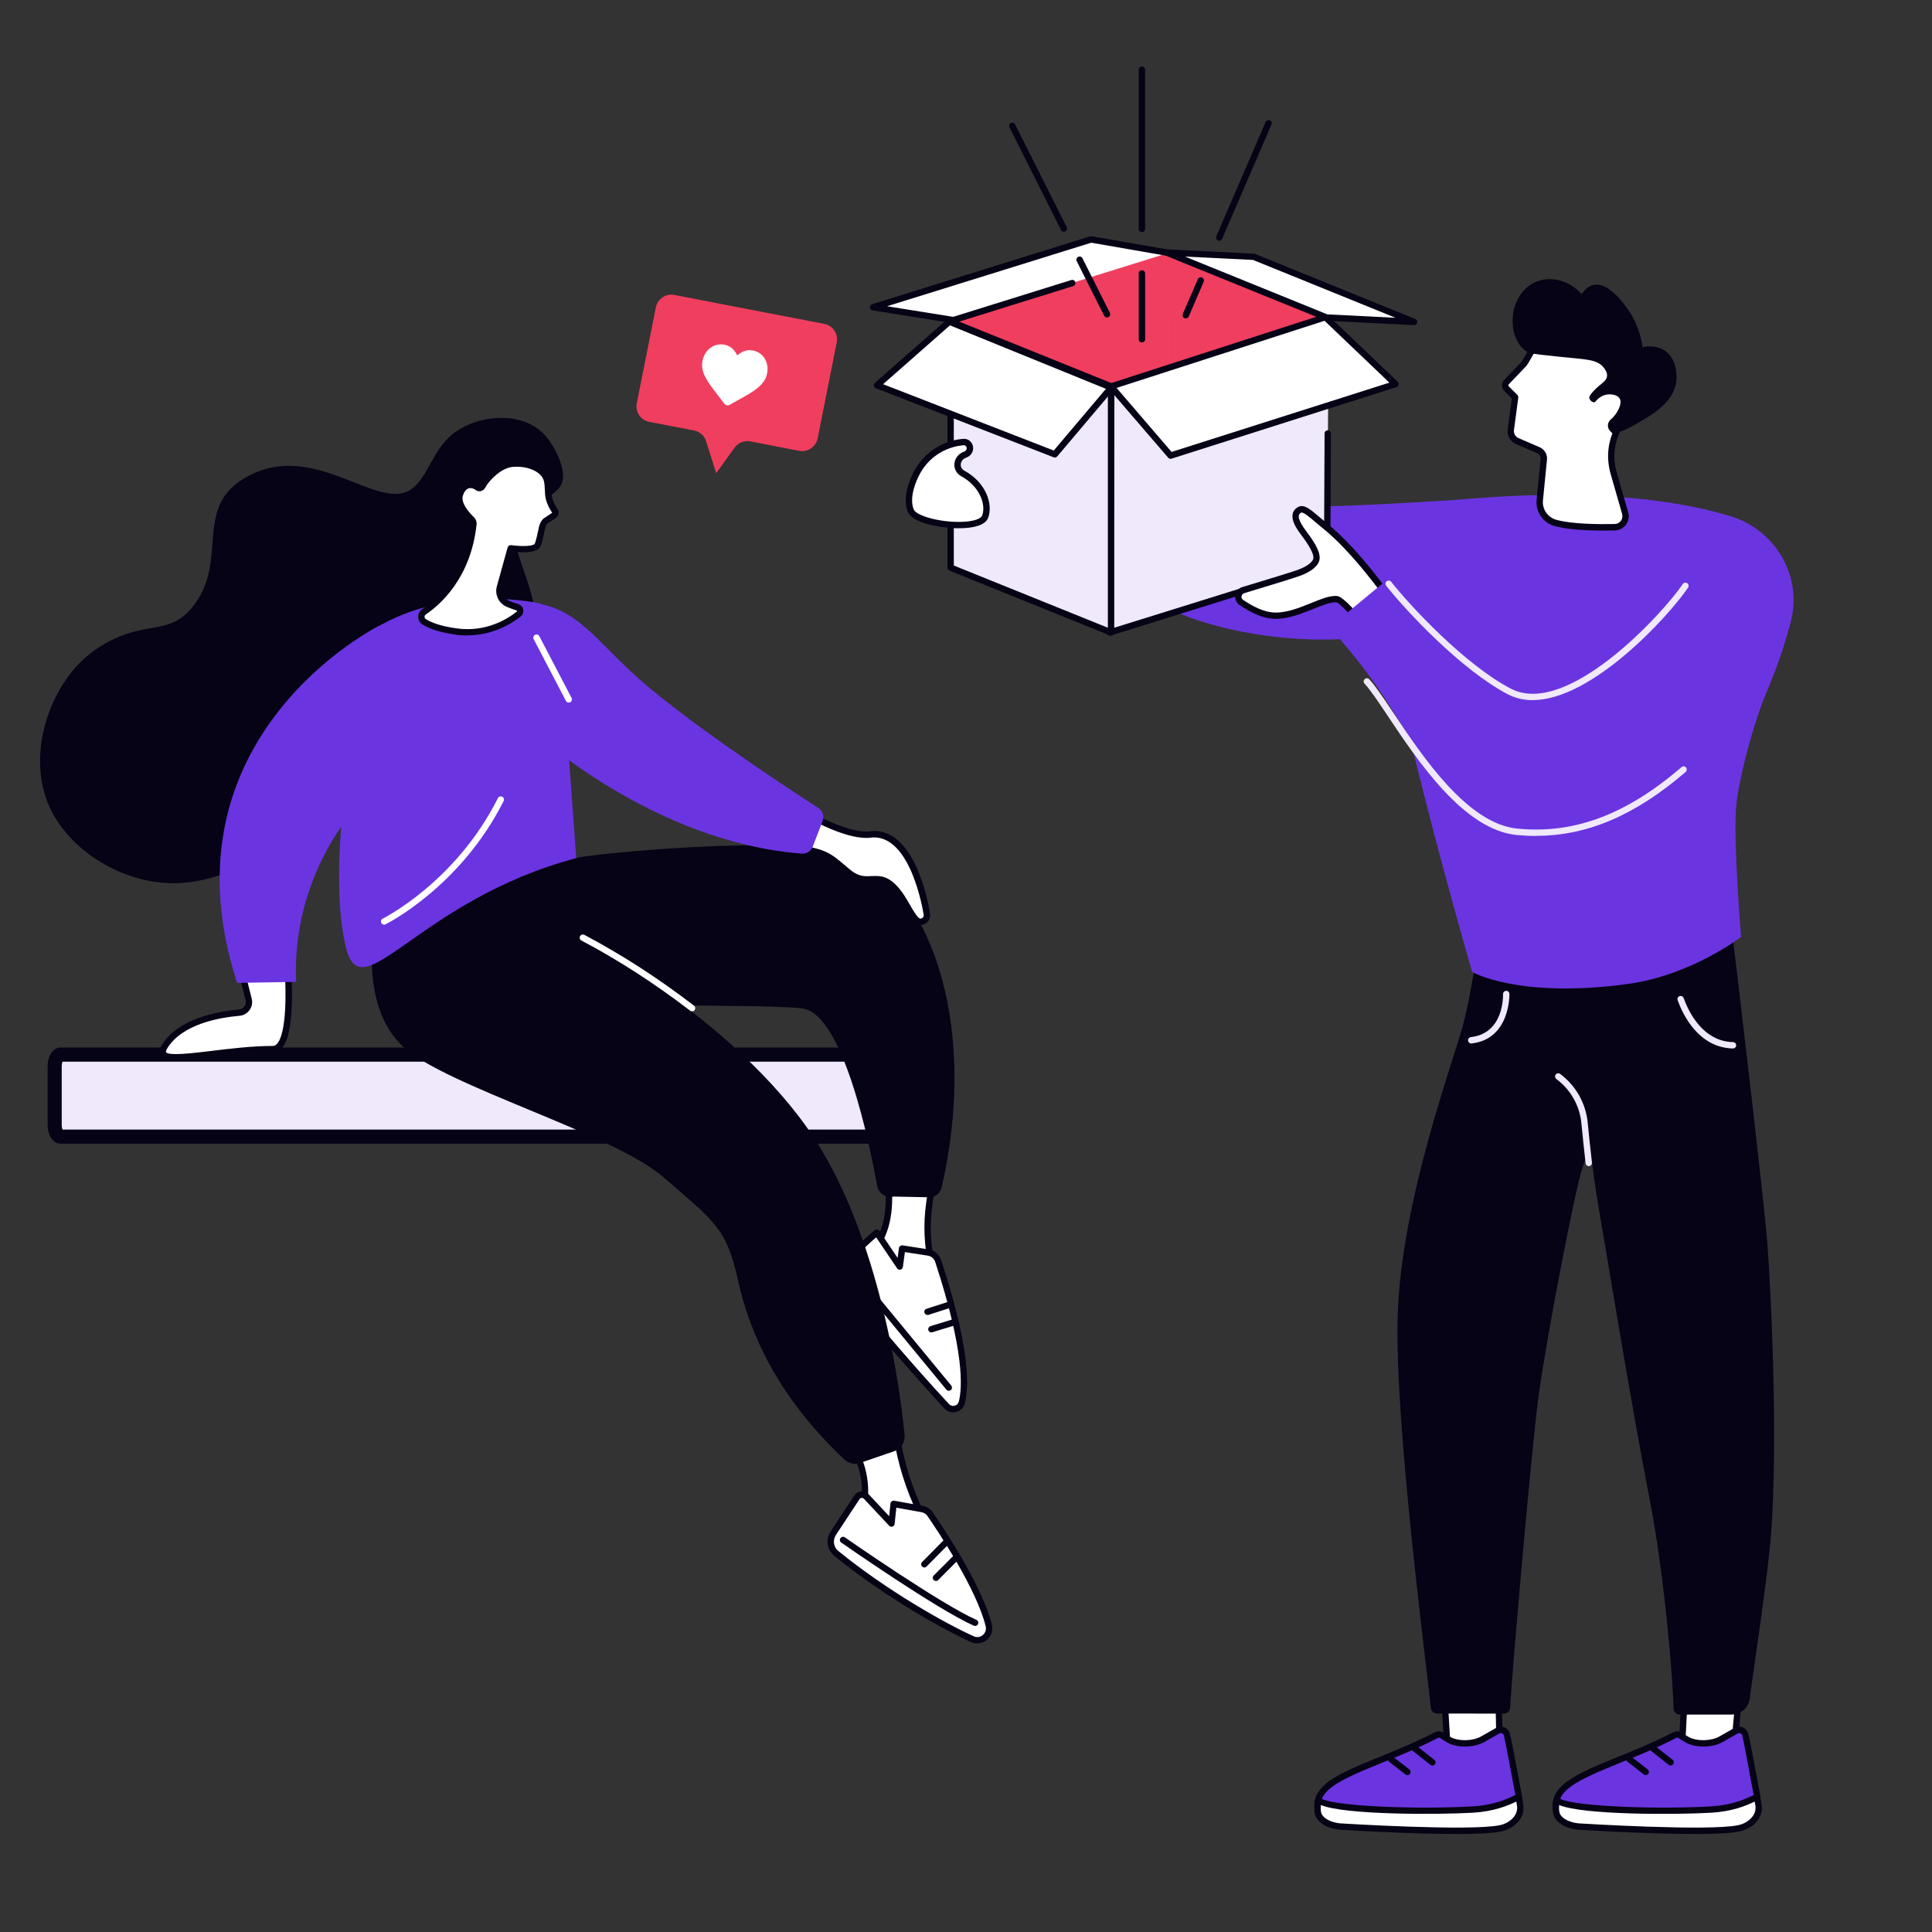 <svg xmlns="http://www.w3.org/2000/svg" id="Ebene_1" data-name="Ebene 1" viewBox="0 0 350 350"><rect x="0" y="0" width="350" height="350" fill="#333333" stroke="none"/><defs><style>      .cls-1 {        fill: #f03e5f;      }      .cls-2 {        fill: #fff;      }      .cls-3 {        fill: #efe9fb;      }      .cls-4 {        fill: #6b34e1;      }      .cls-5 {        fill: #050315;      }    </style></defs><g><path class="cls-3" d="M10.99,205.93h146.33c.59,0,1.07-.99,1.07-2.2v-10.5c0-1.21-.48-2.2-1.07-2.2H10.99c-.62,0-1.1.99-1.1,2.2v10.5c0,1.21.48,2.2,1.1,2.2"></path><path class="cls-5" d="M11.32,204.63h145.62c.08-.17.17-.48.17-.9v-10.5c0-.39-.08-.73-.17-.9H11.32c-.06.17-.14.51-.14.9v10.5c0,.42.08.73.14.9ZM157.28,207.19H10.99c-1.38,0-2.36-1.46-2.36-3.46v-10.5c0-2,.99-3.46,2.36-3.46h146.3c1.38,0,2.39,1.46,2.39,3.46v10.5c0,2-1.01,3.46-2.39,3.46"></path></g><g><path class="cls-2" d="M160.84,214.12s1.31,8.03-2.84,12.35c0,0,9.14,7.4,11.99,7.79l-1.1-4.6c-.92-3.86-1.1-7.85-.53-11.77l.81-5.58-8.34,1.81"></path><path class="cls-5" d="M158.84,226.4c2.5,1.99,7.74,5.94,10.36,7.02l-.86-3.63c-.94-3.94-1.12-7.98-.54-11.99l.69-4.75-7,1.53c.21,1.85.61,7.93-2.64,11.83ZM169.99,234.84s-.05,0-.08,0c-2.92-.41-11.31-7.15-12.26-7.92-.13-.1-.2-.25-.21-.41s.05-.32.16-.43c3.89-4.06,2.69-11.78,2.68-11.86-.05-.3.15-.59.45-.66l8.33-1.81c.18-.04.38.01.52.15.14.13.2.32.17.5l-.81,5.58c-.56,3.87-.39,7.76.52,11.56l1.1,4.6c.04.18,0,.38-.14.52-.11.12-.26.19-.43.19"></path><path class="cls-2" d="M158.83,223.31s-6.51,5.38-6.65,7.79c-.12,2.04,14.44,18.43,19.3,23.65.86.92,2.42.55,2.74-.67.8-3.02.86-9.98-4.27-25.64-.27-.82-.97-1.42-1.82-1.55l-4.72-.73-.44,3.27-4.14-6.13"></path><path class="cls-5" d="M158.72,224.16c-2.44,2.08-5.87,5.5-5.95,6.98.1,1.75,12.46,16.04,19.15,23.22.26.28.65.4,1.03.3.36-.09.64-.36.74-.72.67-2.55,1.01-9.22-4.26-25.31-.2-.62-.72-1.06-1.36-1.16l-4.14-.64-.36,2.69c-.04.24-.21.43-.44.49-.24.05-.48-.04-.61-.24l-3.79-5.61ZM172.68,255.85c-.6,0-1.19-.25-1.61-.7-.19-.21-19.62-21.31-19.46-24.08.15-2.59,6.17-7.64,6.85-8.21.13-.1.29-.15.45-.12s.31.11.4.25l3.3,4.89.24-1.77c.02-.16.1-.29.23-.39.13-.09.28-.13.43-.11l4.71.73c1.07.17,1.94.91,2.28,1.94,5.09,15.55,5.14,22.7,4.28,25.96-.21.78-.79,1.35-1.57,1.55-.17.05-.35.07-.53.07"></path><path class="cls-5" d="M168.73,241.38c-.25,0-.48-.16-.55-.41-.09-.3.08-.62.38-.72l4.37-1.34c.31-.09.63.08.72.38.09.3-.08.63-.38.72l-4.37,1.34c-.05.02-.11.03-.17.03"></path><path class="cls-5" d="M168.03,238.22c-.25,0-.47-.16-.55-.4-.1-.3.07-.63.37-.72l4.02-1.29c.3-.09.63.07.72.38.1.3-.07.62-.37.72l-4.02,1.29c-.06.01-.12.02-.17.02"></path><path class="cls-5" d="M171.88,251.95c-.17,0-.33-.07-.44-.21l-17.25-20.93c-.2-.25-.17-.61.08-.81s.6-.17.81.08l17.25,20.93c.2.25.17.61-.08.81-.1.09-.24.13-.36.13"></path><path class="cls-2" d="M162.26,259.33l.46,2.45c.92,4.91,2.59,9.64,4.96,14.04l2.5,4.66-14.95-3.28.76-2.41c1.19-3.79.87-7.89-.87-11.46l-.82-1.68,7.95-2.33"></path><path class="cls-5" d="M155.98,276.77l13.11,2.88-1.91-3.55c-2.4-4.46-4.08-9.24-5.02-14.21l-.35-1.82-6.69,1.96.52,1.07c1.81,3.71,2.14,7.94.9,11.88l-.57,1.81ZM170.19,281.06s-.08,0-.12,0l-14.95-3.28c-.16-.04-.29-.14-.37-.27-.09-.14-.1-.31-.05-.46l.75-2.41c1.15-3.66.86-7.58-.83-11.03l-.83-1.69c-.07-.15-.08-.33,0-.49.07-.15.2-.27.37-.32l7.95-2.33c.16-.05.32-.02.46.06.14.09.24.23.26.38l.46,2.45c.92,4.86,2.57,9.53,4.91,13.88l2.5,4.66c.11.19.09.44-.04.62-.11.15-.28.23-.46.23"></path><path class="cls-2" d="M150.95,277.79c.97-1.48,2.43-3.71,4.31-6.55.41-.61,1.3-.64,1.75-.06l4.51,4.82.37-3.54,5.18.93c.58.1,1.09.43,1.42.92,1.98,2.87,8.93,13.28,10.63,20.17.43,1.74-1.3,3.23-2.94,2.5-4.93-2.21-15.76-8.27-24.68-15.54-1.09-.89-1.32-2.46-.55-3.63"></path><path class="cls-5" d="M151.43,278.1c-.61.93-.43,2.17.43,2.87,8.91,7.26,19.57,13.23,24.55,15.46.56.25,1.17.17,1.63-.22.48-.4.67-1,.52-1.61-1.68-6.76-8.5-17-10.55-19.97-.25-.36-.62-.6-1.05-.68l-4.58-.82-.31,2.93c-.02.23-.17.42-.39.49-.22.07-.45.01-.6-.15l-4.51-4.82s-.02-.03-.04-.04c-.1-.13-.25-.2-.41-.19-.17,0-.31.09-.4.22-1.87,2.83-3.34,5.06-4.31,6.54ZM177.06,297.73c-.37,0-.75-.08-1.12-.24-5.04-2.26-15.81-8.29-24.8-15.63-1.32-1.07-1.61-2.96-.67-4.4.97-1.48,2.43-3.71,4.31-6.55.29-.44.79-.72,1.32-.74s1.03.21,1.35.62l3.63,3.88.24-2.29c.01-.16.1-.31.23-.4.13-.1.29-.14.44-.11l5.18.93c.73.13,1.37.54,1.79,1.16,2.08,3.02,9,13.4,10.72,20.35.26,1.03-.09,2.09-.9,2.77-.5.42-1.11.63-1.73.63"></path><path class="cls-5" d="M176.63,294.55c-.08,0-.16-.01-.23-.05-6.57-2.91-23.3-14.56-24-15.05-.26-.18-.33-.54-.14-.8s.54-.33.8-.14c.17.12,17.34,12.08,23.82,14.94.29.13.42.47.29.76-.09.22-.31.35-.53.35"></path><path class="cls-5" d="M169.56,286.41c-.15,0-.29-.06-.41-.17-.23-.23-.23-.59,0-.82l3.69-3.7c.22-.23.59-.23.81,0,.23.22.23.59,0,.81l-3.69,3.71c-.11.11-.26.17-.41.17"></path><path class="cls-5" d="M167.46,283.96c-.15,0-.3-.06-.41-.17-.23-.22-.23-.59,0-.81l3.9-3.96c.23-.22.59-.23.82,0,.23.22.23.59,0,.81l-3.91,3.96c-.11.11-.26.17-.41.17"></path><path class="cls-5" d="M104.37,155.45c.82-.55,39.46-4.61,49.97-.52,12.86,5.01,23.41,28.69,16.26,60.11-.21.92-.91,1.64-1.82,1.87l-6.87-.14c-1.38.34-2.76-.56-3.01-1.96-1.41-7.85-6.17-30.95-13.45-32.11-4.9-.78-46.02-.54-46.02-.54l-20.44-22.58,25.38-4.14"></path><path class="cls-5" d="M155.82,265.02l6.18-2.12c1.23-.42,2-1.63,1.88-2.93-.75-7.62-4.02-33.32-15.17-51.86-13.23-22-43.49-38.25-43.49-38.25l-9.24-15.77-28.31,14.82s-2.33,13.55,5.34,20.7c7.66,7.15,38.01,15.69,47.2,23.67,9.19,7.98,11.4,9.13,13.52,18.78,2.05,9.33,7.13,21.02,19.28,32.37.76.7,1.84.94,2.82.6"></path><path class="cls-2" d="M125.37,183.21c-.12,0-.25-.04-.35-.12-6.44-4.94-13.07-9.22-19.7-12.71-.28-.15-.39-.5-.24-.78.15-.28.5-.39.78-.24,6.69,3.53,13.38,7.84,19.86,12.82.26.19.3.56.11.81-.11.15-.28.23-.46.23"></path><path class="cls-5" d="M94.66,93.1c1.86-1.55,6.15-3.35,7.08-5.43,1.11-2.46-1.45-7.57-3.77-9.56-4.13-3.54-11.12-2.9-15.43.12-4.26,2.98-4.98,8.5-8.23,10.53-5.81,3.64-16.66-8.12-28.11-3.11-12.35,5.4-3.94,15.94-11.73,24.78-4.41,5.01-8.92,1.52-17.34,7.38-7.68,5.35-12.32,17.91-8.52,27.53,3.57,9.01,14.56,15.37,24.41,14.6,21.73-1.72,24.26-25.64,37.13-21.59,3.01.95,21.19-13.61,25.82-22.26,4.03-7.55-6.48-18.69-1.31-22.98"></path><path class="cls-2" d="M166.92,166.98c1.34-.34.95-1.57.95-1.57,0,0-2.29-15.23-10.24-14.22-4.16.52-11.66-3.89-11.66-3.89l-3.43,5.63,5.38,1.41c1.18.31,2.29.86,3.25,1.62,1.12.87,1.8,1.5,2.62,2.16,3.8,3.05,5.63-1.41,9.5,4.35,1.29,1.92,2.43,4.82,3.63,4.52"></path><path class="cls-5" d="M158.62,158.69c1.5,0,3.1.39,5.15,3.45.36.54.71,1.15,1.05,1.74.57.99,1.52,2.65,1.96,2.54.25-.06.41-.17.49-.31.13-.23.04-.53.04-.53,0-.03-.02-.06-.02-.09-.02-.15-2.29-14.66-9.59-13.74-3.72.47-9.76-2.69-11.54-3.68l-2.73,4.49,4.63,1.21c1.26.34,2.43.91,3.46,1.72.66.52,1.16.94,1.64,1.35.33.28.65.55.98.82,1.45,1.16,2.54,1.11,3.7,1.05.26,0,.52-.02.78-.02ZM166.73,167.58c-1.12,0-1.95-1.46-2.9-3.13-.33-.57-.67-1.17-1.01-1.67-2.05-3.05-3.38-2.99-4.92-2.92-1.26.06-2.68.12-4.47-1.3-.35-.28-.67-.55-1.01-.84-.48-.4-.97-.82-1.61-1.32-.91-.71-1.93-1.22-3.04-1.51l-5.38-1.41c-.17-.05-.32-.17-.39-.34-.07-.17-.05-.36.05-.52l3.43-5.63c.16-.27.51-.36.78-.2.08.05,7.39,4.32,11.31,3.81,8.29-1.05,10.71,13.63,10.87,14.68.05.19.17.81-.15,1.39-.17.29-.51.69-1.22.86-.11.03-.23.04-.34.04"></path><path class="cls-4" d="M97.03,132.9s21.43,19.67,48.2,21.74c.87.07,1.7-.45,2.01-1.27l1.78-4.63c.34-.88,0-1.87-.78-2.38-5.41-3.49-25.58-16.69-34.37-25.1-7.16-6.85-10.16-11.29-17.64-12.09-3.99-.43.8,23.73.8,23.73"></path><path class="cls-4" d="M62.79,140.74s-2.98,19.16-.13,30.88c2.85,11.72,12.88-8.46,41.73-16.17l-2.25-30.99-4.12-15.1s-16.29-3.83-30.09,4.46c-4.45,2.68-5.14,26.93-5.14,26.93"></path><path class="cls-2" d="M52.12,175.43s1.2,14.63-2.68,14.64c-10.34.04-22.15,3.61-19.61-.48,2.87-4.61,9.88-5.82,13.52-6.13,1.18-.1,1.99-1.25,1.7-2.4l-1.69-6.71,8.77,1.08"></path><path class="cls-5" d="M44.11,175.02l1.49,5.89c.18.72.04,1.47-.39,2.07-.43.6-1.09.98-1.81,1.04-3.72.32-10.37,1.51-13.08,5.86-.27.44-.28.67-.25.72.46.72,4.78.2,8.26-.22,3.44-.42,7.34-.89,11.11-.9.27,0,.51-.12.74-.37,1.79-1.95,1.64-9.77,1.4-13.18l-7.47-.92ZM31.95,192.13c-1.54,0-2.44-.25-2.85-.89-.33-.52-.25-1.17.24-1.96,2.97-4.77,10.02-6.06,13.96-6.4.39-.03.75-.24.98-.56.23-.33.31-.74.21-1.12l-1.7-6.72c-.04-.18,0-.38.13-.52.13-.14.32-.21.51-.19l8.77,1.09c.27.03.48.25.51.52.09,1.19.88,11.74-1.67,14.52-.45.49-.99.74-1.59.75-3.71,0-7.57.48-10.98.89-2.86.35-4.99.59-6.51.59"></path><path class="cls-4" d="M53.65,177.88v-.06c-.51-10.68,2.95-24.83,15.63-36.78l-.58-27.69s-40.2,19.95-25.79,64.58c.02.07.05.13.05.13l10.69-.18"></path><path class="cls-2" d="M103.03,127.28c-.21,0-.41-.11-.51-.31l-5.84-11.18c-.15-.28-.04-.63.25-.78.28-.15.63-.04.78.25l5.84,11.18c.15.28.04.63-.25.78-.09.04-.17.06-.26.06"></path><path class="cls-2" d="M69.59,167.51c-.21,0-.42-.12-.52-.32-.14-.29-.02-.63.26-.77.13-.07,13.25-6.63,20.87-21.83.15-.28.49-.4.78-.26s.4.49.26.78c-7.81,15.56-21.26,22.28-21.4,22.34-.09.04-.17.06-.26.06"></path><path class="cls-2" d="M86.51,88.27c.3.23.7.13.88-.2.84-1.54,3.1-3.81,5.32-4.07,2.85-.33,5.96.88,6.42,3.08.41,1.91-.31,2.96,1.47,5.58.17.25-.04.6-.3.76l-1.39.93c-.29.17-.6.83-.67,1.16-.22,1.03-.64,3.16-.99,3.47-.99.91-4.73.35-4.73.35l-1.95,7.04c-.34,1.24.29,2.53,1.46,3.04.59.26,1.2.46,1.71.62.54.17.69.87.24,1.22-1.78,1.41-5.83,3.91-11.31,3.16-3.17-.44-4.91-1.17-5.86-1.79-.64-.42-.63-1.37,0-1.8,2.4-1.6,7.92-6.28,8.95-15.91.03-.26-.1-.61-.29-.78-.81-.77-2.74-2.79-2.16-4.56.64-1.94,2.17-2.07,3.19-1.3"></path><path class="cls-5" d="M85.27,88.41c-.12,0-.23.02-.34.05-.46.14-.83.59-1.06,1.29-.47,1.42,1.25,3.24,2,3.96.32.3.52.83.47,1.27-1.05,9.9-6.79,14.72-9.2,16.33-.21.14-.23.35-.23.43,0,.08.02.27.21.4.82.53,2.45,1.27,5.62,1.7,5.2.72,9.05-1.59,10.88-3.04.04-.03.05-.07.04-.12,0-.04-.03-.08-.09-.1-.66-.2-1.25-.42-1.78-.65-1.43-.62-2.2-2.22-1.78-3.71l1.95-7.04c.08-.28.35-.46.64-.42,1.38.2,3.66.28,4.23-.19.24-.36.64-2.31.78-2.95l.04-.22c.09-.39.44-1.25.94-1.54l1.37-.91s.05-.04.07-.06c-1.24-1.88-1.29-3.04-1.33-4.17-.02-.49-.03-.96-.15-1.5-.41-1.92-3.33-2.91-5.79-2.62-1.97.23-4.1,2.34-4.88,3.77-.17.31-.46.53-.79.6-.33.07-.67,0-.95-.22-.28-.21-.59-.32-.88-.32ZM84.7,115.13c-.68,0-1.38-.04-2.11-.15-2.71-.37-4.76-1.01-6.1-1.88-.46-.3-.73-.81-.73-1.36,0-.56.27-1.08.74-1.39,2.28-1.52,7.69-6.08,8.7-15.5,0-.08-.06-.26-.11-.31-1.14-1.08-2.96-3.18-2.31-5.16.44-1.35,1.23-1.85,1.81-2.03.75-.23,1.57-.07,2.26.46h0c.91-1.65,3.28-4.09,5.78-4.39,2.96-.34,6.5.91,7.06,3.53.14.64.16,1.18.17,1.71.04,1.07.07,2,1.2,3.67.15.22.19.48.13.75-.07.32-.31.64-.62.82l-1.37.91c-.13.09-.36.53-.42.8l-.05.22c-.5,2.4-.76,3.24-1.11,3.55-.96.87-3.51.7-4.69.56l-1.81,6.56c-.26.95.22,1.96,1.13,2.35.48.21,1.04.41,1.65.6.46.14.8.52.89,1,.09.46-.09.94-.46,1.23-1.72,1.35-5.09,3.42-9.64,3.42"></path><path class="cls-2" d="M271.46,306.76l.32,15-9.29-.45-.83-13.76,9.8-.78"></path><path class="cls-5" d="M263.04,320.75l8.16.4-.29-13.77-8.63.69.76,12.68ZM271.78,322.33h-.02l-9.29-.45c-.29-.01-.53-.25-.54-.54l-.83-13.75c-.02-.31.22-.59.52-.61l9.8-.78c.16-.01.32.04.43.14.11.11.18.26.19.42l.32,14.99c0,.16-.06.31-.17.43-.1.1-.25.17-.4.17"></path><path class="cls-4" d="M272.97,314.22c.5,1.92,1.42,7.37,2.12,10.9.4,2.01-1.27,3.61-3.26,4.1-5.63,1.38-19.01,1.04-30.16,1.3-.77.01-2.16-.38-2.75-2.23-1.99-6.24,9.66-7.94,21.31-13.97.32-.17.7-.14.99.07.31.22.76.52,1.29.8,1.68.9,4.44.82,6.1-.12l2.72-1.55c.64-.36,1.45-.02,1.64.69"></path><path class="cls-5" d="M260.67,314.8c-.06,0-.12.01-.17.04-3.53,1.82-7.06,3.26-10.18,4.52-7.72,3.13-12.02,5.08-10.85,8.76.56,1.78,1.92,1.83,2.19,1.83,2.86-.07,5.9-.09,8.85-.12,8.39-.08,17.06-.15,21.19-1.17,1.66-.41,3.17-1.72,2.83-3.43-.25-1.27-.53-2.81-.81-4.3-.48-2.63-.99-5.36-1.3-6.57-.05-.16-.16-.29-.32-.36s-.33-.06-.48.03l-2.72,1.55c-1.84,1.05-4.83,1.11-6.65.13-.58-.31-1.05-.63-1.35-.85-.06-.04-.14-.07-.21-.07ZM241.62,331.1c-1.12,0-2.63-.69-3.25-2.63-1.55-4.87,4.22-7.21,11.52-10.18,3.1-1.26,6.6-2.68,10.08-4.48.52-.26,1.12-.22,1.58.11.27.19.7.48,1.23.77,1.49.8,4.03.74,5.54-.12l2.72-1.55c.46-.26,1.01-.3,1.5-.09.49.21.85.62.98,1.13.33,1.25.81,3.88,1.32,6.65.27,1.48.56,3.02.81,4.28.48,2.42-1.49,4.23-3.69,4.77-4.25,1.05-12.61,1.12-21.45,1.2-2.94.03-5.98.06-8.83.12h-.07"></path><path class="cls-2" d="M275.4,327.14c.26,2.04-1.58,3.66-3.59,4.07-5.58,1.15-28.88-.31-28.88-.31,0,0-2.81-.12-3.9-1.82-.69-1.07-.18-3.03-.18-3.03,1.3,1.85,18.25,2.32,27.95,1.76,4.32-.25,6.91-1.6,8.35-2.31,0,0,.26,1.62.26,1.64"></path><path class="cls-5" d="M239.28,326.99c-.06.6-.05,1.33.24,1.78.76,1.2,2.74,1.53,3.44,1.56.25.01,23.3,1.45,28.74.32,1.71-.35,3.34-1.73,3.13-3.43,0-.06-.07-.46-.13-.85-1.54.74-4.07,1.8-7.87,2.02-6.5.37-23.26.41-27.55-1.4ZM263.7,332.24c-8.63,0-20.12-.72-20.8-.76-.12,0-3.11-.15-4.36-2.09-.8-1.24-.31-3.26-.26-3.48.06-.22.24-.38.46-.42.22-.04.44.05.57.23.96,1.33,16.09,2.17,27.45,1.52,4.06-.23,6.51-1.45,7.98-2.17l.15-.07c.17-.09.36-.08.52,0,.16.09.27.24.3.43.23,1.42.26,1.61.26,1.65.31,2.45-1.86,4.26-4.05,4.71-1.63.34-4.69.46-8.23.46"></path><path class="cls-5" d="M259.48,319.84c-.12,0-.25-.04-.35-.12l-3.33-2.63c-.25-.19-.29-.56-.1-.81.2-.25.56-.29.81-.1l3.33,2.63c.25.19.3.56.1.81-.11.15-.28.22-.45.22"></path><path class="cls-5" d="M254.95,321.57c-.12,0-.25-.04-.35-.12l-2.91-2.26c-.26-.19-.3-.56-.1-.81.2-.25.56-.3.81-.1l2.91,2.26c.25.19.3.56.1.81-.11.15-.28.22-.46.22"></path><path class="cls-2" d="M315.02,307.31l-1.34,14.94-9.18-1.48.7-13.76,9.82.3"></path><path class="cls-5" d="M305.09,320.28l8.06,1.3,1.23-13.71-8.65-.27-.64,12.68ZM313.67,322.82s-.06,0-.09,0l-9.18-1.48c-.29-.05-.5-.31-.49-.6l.7-13.76c.02-.31.28-.56.59-.54l9.83.3c.16,0,.31.08.41.19.11.12.16.27.14.43l-1.34,14.94c-.01.16-.09.31-.22.41-.1.08-.23.12-.35.12"></path><path class="cls-4" d="M316.14,314.22c.5,1.92,1.43,7.37,2.12,10.9.4,2.01-1.27,3.61-3.26,4.1-5.63,1.39-19.01,1.05-30.16,1.31-.76.01-2.16-.38-2.75-2.23-1.99-6.24,9.66-7.94,21.31-13.97.32-.17.7-.14.99.07.31.22.76.52,1.29.8,1.68.9,4.44.82,6.1-.12l2.72-1.55c.64-.36,1.46-.02,1.64.69"></path><path class="cls-5" d="M303.85,314.8c-.06,0-.12.01-.18.04-3.52,1.82-7.06,3.26-10.18,4.52-7.71,3.13-12.02,5.08-10.85,8.76.56,1.78,1.93,1.83,2.19,1.83,2.86-.07,5.9-.09,8.85-.12,8.39-.08,17.07-.15,21.19-1.17,1.66-.41,3.17-1.72,2.84-3.43-.26-1.27-.54-2.81-.81-4.3-.48-2.63-.99-5.36-1.3-6.57-.04-.16-.16-.29-.31-.36s-.33-.06-.48.03l-2.72,1.55c-1.84,1.05-4.83,1.11-6.65.13-.58-.31-1.06-.63-1.36-.85-.06-.04-.13-.07-.21-.07ZM284.8,331.1c-1.12,0-2.63-.69-3.25-2.63-1.55-4.87,4.22-7.21,11.52-10.18,3.1-1.26,6.6-2.68,10.08-4.48.51-.26,1.12-.22,1.58.11.27.19.7.48,1.23.77,1.49.8,4.03.74,5.54-.12l2.72-1.55c.46-.26,1.01-.3,1.5-.09s.85.62.98,1.13c.33,1.25.81,3.88,1.32,6.65.27,1.48.56,3.02.81,4.28.48,2.42-1.5,4.23-3.69,4.77-4.25,1.05-12.61,1.12-21.45,1.2-2.94.03-5.98.06-8.83.12h-.07"></path><path class="cls-2" d="M318.58,327.14c.26,2.04-1.58,3.66-3.59,4.07-5.59,1.15-28.88-.31-28.88-.31,0,0-2.81-.12-3.9-1.82-.68-1.07-.17-3.02-.17-3.02,1.3,1.85,18.25,2.31,27.95,1.76,4.32-.25,6.91-1.6,8.35-2.31,0,0,.26,1.62.26,1.64"></path><path class="cls-5" d="M282.46,326.99c-.06.6-.05,1.33.24,1.78.77,1.2,2.75,1.53,3.45,1.56.25.01,23.3,1.45,28.74.32,1.7-.35,3.34-1.73,3.13-3.43,0-.06-.07-.46-.14-.85-1.53.74-4.07,1.8-7.86,2.02-6.5.38-23.26.42-27.55-1.39ZM306.88,332.24c-8.63,0-20.12-.72-20.8-.76-.12,0-3.11-.15-4.36-2.09-.79-1.24-.31-3.26-.26-3.48.06-.22.24-.38.46-.42.22-.04.44.05.57.23.96,1.33,16.09,2.17,27.45,1.52,4.06-.23,6.51-1.45,7.98-2.17l.15-.07c.16-.09.35-.08.52,0,.16.09.27.24.3.43.26,1.62.26,1.64.26,1.65.31,2.45-1.85,4.26-4.05,4.71-1.63.34-4.68.46-8.23.46"></path><path class="cls-5" d="M302.66,319.84c-.13,0-.26-.04-.36-.12l-3.32-2.63c-.26-.19-.3-.56-.1-.81s.56-.29.81-.09l3.33,2.62c.25.19.29.56.09.81-.11.15-.28.22-.45.22"></path><path class="cls-5" d="M298.13,321.57c-.12,0-.25-.04-.35-.12l-2.91-2.26c-.26-.19-.3-.56-.1-.81s.56-.3.81-.1l2.91,2.26c.25.19.3.56.1.81-.11.15-.28.22-.45.22"></path><path class="cls-5" d="M286.7,211.44c-1.35,3.95-6.48,30.62-7.92,41.06-1.31,9.5-4.83,50.09-5.22,56.9-.03.59-.52,1.04-1.11,1.04l-12.12-.02c-.57,0-1.05-.43-1.11-1-.71-7.06-6.67-52.2-6.01-71.33.72-20.89,10.08-45.75,11.88-52.58,1.81-6.85,4.04-23.05,4.04-23.05l44.7,6.73s5.64,46.94,6.36,56.3c.72,9.37,2.13,39.66.33,55.87-1.17,10.5-3.1,22.64-3.52,26.29-.2,1.69-1.63,2.96-3.33,2.96h-9.38c-.61,0-1.1-.49-1.11-1.1-.05-4.37-1.55-23.66-4.33-37.92-3.24-16.57-7.46-42.5-9.26-52.95-.6-3.45-1.11-7.42-1.54-11.18,0,0,0,.03-1.34,3.98"></path><path class="cls-3" d="M287.82,211.26c-.29,0-.54-.22-.57-.51-.23-2-.54-4.88-.76-7.23-.3-3.19-1.95-6.13-4.54-8.04-.26-.19-.31-.55-.12-.81s.55-.31.8-.12c2.85,2.11,4.67,5.34,5,8.86.22,2.34.53,5.21.76,7.2.04.32-.19.6-.51.64-.02,0-.05,0-.07,0"></path><path class="cls-3" d="M313.93,189.94h-.01c-6.23-.15-9.07-6.16-10-8.74-.11-.3.05-.63.35-.74.3-.11.63.05.74.35.85,2.36,3.42,7.86,8.95,7.98.32,0,.57.27.56.59,0,.31-.26.56-.58.56"></path><path class="cls-3" d="M266.53,189.04c-.29,0-.54-.22-.57-.52-.04-.32.19-.6.51-.64,6-.68,5.83-7.49,5.82-7.78,0-.32.24-.59.56-.6.33-.01.58.24.59.56,0,.08.2,8.17-6.84,8.97-.02,0-.04,0-.07,0"></path><path class="cls-4" d="M216.27,84.9c6.75,4.07,14.41,6.39,22.28,6.78,4.96.25,28.93-1.36,28.93-1.36,0,0,7.3,11.76-3.68,19.66-12.98,9.33-43.91,6.98-57.77-2.9-13.86-9.88-28.19-27.28-28.19-27.28l2.17-14.56s24.87,12.78,36.25,19.66"></path><path class="cls-4" d="M263.31,90.63c-7.48.73-4.48,8.02-11.94,7.61-7.46-.41,15.33,77.85,15.33,77.85,0,0,8.41,4.85,28.11,2.18,11.62-1.58,20.6-8.54,20.6-8.54,0,0-1.36-16.52-.93-23.09.28-4.39,2.85-14.95,5.75-21.74,1.72-4.02,3.12-8.16,4.22-12.4l.06-.24c.05-.21.09-.43.14-.65,1.49-7.74-3.14-15.35-10.58-17.91l-.3-.1c-7.19-2.25-23.18-5.64-50.45-2.97"></path><path class="cls-1" d="M240.28,102.2l-28.25-11.54.15-44.64,28.1,11.61v44.57"></path><path class="cls-1" d="M172.57,102.47l39.46-12.51.27-44.48-39.73,12.42v44.57"></path><path class="cls-3" d="M201.05,114.58l39.38-12.27.26-44.31-39.38,12.27-.26,44.31"></path><path class="cls-5" d="M201.05,115.15c-.12,0-.25-.04-.35-.11-.15-.11-.23-.28-.23-.47l.26-44.31c0-.25.17-.47.4-.55l17.82-5.55c.3-.1.63.07.72.38.09.3-.08.63-.38.72l-17.41,5.43-.25,43.1,38.22-11.91.11-23.36c0-.32.26-.57.58-.57h0c.32,0,.57.26.57.58l-.11,23.78c0,.25-.17.47-.41.55l-39.37,12.27c-.06.01-.12.02-.17.02"></path><path class="cls-3" d="M201.27,114.58l-29.06-11.74v-44.57l29.06,11.74v44.57"></path><path class="cls-5" d="M172.79,102.45l27.91,11.27v-43.33l-27.91-11.27v43.33ZM201.27,115.15c-.07,0-.14-.01-.21-.04l-29.06-11.74c-.22-.09-.36-.3-.36-.53v-44.57c0-.19.1-.37.26-.48.16-.11.36-.13.54-.06l29.06,11.73c.22.09.36.3.36.54v44.57c0,.19-.09.37-.25.48-.1.07-.21.1-.33.1"></path><path class="cls-2" d="M201.31,70.2l-10.23,12.1-32.2-12.51,13.09-11.52,29.33,11.93"></path><path class="cls-5" d="M159.98,69.6l30.92,12.02,9.45-11.18-28.26-11.5-12.11,10.66ZM191.08,82.88c-.07,0-.14-.01-.21-.04l-32.2-12.51c-.18-.08-.32-.24-.35-.44-.04-.2.03-.4.18-.53l13.1-11.52c.16-.14.39-.18.6-.1l29.33,11.93c.17.07.3.22.35.4s0,.37-.12.51l-10.23,12.1c-.11.13-.27.2-.44.2"></path><path class="cls-2" d="M240.1,57.46l12.7,12.12-40.75,12.96-10.78-12.53,38.83-12.55"></path><path class="cls-5" d="M202.28,70.28l9.96,11.59,39.46-12.55-11.75-11.21-37.68,12.17ZM212.05,83.11c-.17,0-.33-.07-.43-.2l-10.78-12.53c-.12-.15-.17-.35-.12-.53.05-.18.19-.33.38-.39l38.83-12.55c.2-.07.42-.01.57.13l12.71,12.12c.14.14.21.35.16.55s-.19.35-.39.42l-40.75,12.96c-.06.02-.12.03-.17.03"></path><path class="cls-2" d="M256.17,58.32l-15.83-.79-29.06-11.8,15.84.79,29.06,11.8"></path><path class="cls-5" d="M240.47,56.95l12.34.62-25.81-10.48-12.34-.61,25.82,10.48ZM256.18,58.9h-.03l-15.83-.79c-.07,0-.13-.02-.19-.04l-29.06-11.8c-.26-.1-.41-.38-.35-.66.06-.28.31-.47.59-.45l15.83.79c.07,0,.13.02.19.04l29.06,11.8c.26.1.41.38.35.66-.06.26-.3.45-.56.45"></path><path class="cls-2" d="M211.46,45.89l-38.87,12.1-14.1-2.35,39.47-12.29,13.48,2.24c.16.03.17.25.02.29"></path><path class="cls-5" d="M172.71,58.56s-.06,0-.09,0l-14.53-2.33c-.26-.04-.46-.26-.48-.53s.15-.52.4-.59l39.47-12.29c.09-.03.18-.03.27-.02l13.62,2.37c.32.05.52.35.47.67-.05.32-.35.52-.66.47l-13.49-2.34-36.99,11.51,11.97,1.92,21.41-6.67c.31-.09.63.08.72.38.09.31-.08.63-.38.72l-21.54,6.71c-.06.02-.11.03-.17.03"></path><path class="cls-5" d="M214.81,57.68c-.08,0-.16-.02-.23-.05-.29-.12-.43-.46-.3-.76l2.72-6.29c.12-.29.46-.43.76-.3.29.13.43.46.3.76l-2.71,6.29c-.09.22-.31.35-.53.35"></path><path class="cls-5" d="M220.88,43.61c-.08,0-.15,0-.23-.05-.29-.12-.43-.46-.3-.76l8.93-20.7c.13-.29.47-.43.76-.3.29.13.43.47.3.76l-8.94,20.7c-.09.22-.3.35-.53.35"></path><path class="cls-5" d="M200.54,57.51c-.21,0-.41-.11-.52-.32l-4.96-9.88c-.15-.28-.03-.63.26-.78s.63-.03.78.26l4.96,9.88c.14.28.03.63-.26.78-.09.04-.17.06-.26.06"></path><path class="cls-5" d="M192.73,41.98c-.21,0-.41-.11-.52-.32l-9.34-18.6c-.14-.28-.03-.63.26-.78.28-.14.63-.03.77.26l9.34,18.6c.15.29.03.63-.26.78-.09.04-.17.06-.26.06"></path><path class="cls-5" d="M206.87,62.04c-.32,0-.58-.26-.58-.58v-11.92c0-.32.26-.58.58-.58s.58.26.58.58v11.92c0,.32-.26.58-.58.58"></path><path class="cls-5" d="M206.87,42.05c-.32,0-.58-.26-.58-.58V12.63c0-.32.26-.57.58-.57s.58.26.58.57v28.84c0,.32-.26.58-.58.58"></path><path class="cls-2" d="M252.68,109.82s-6.49-9.62-12.76-14.64c-2.13-1.71-3.58-3.33-4.51-2.81-1.3.73-.61,2.34.57,3.93,1.19,1.59,2.58,3.54,2.51,4.81-.04.87-1.09,1.89-3.13,2.65-1.19.44-6.36,2-10.14,3.15-1.01.31-1.21,1.66-.33,2.24,1.52,1.01,3.74,2.36,6.12,2.38,4.25.05,8.75-3.27,11.19-2.99,1.13.13,5.42,5.54,5.42,5.54l5.06-4.27"></path><path class="cls-5" d="M241.9,107.96c.13,0,.25,0,.37.02,1.13.13,3.95,3.45,5.43,5.29l4.21-3.55c-1.33-1.91-6.97-9.78-12.35-14.09-.48-.39-.95-.78-1.35-1.12-1.01-.86-2.15-1.84-2.52-1.63-.29.17-.36.35-.39.48-.07.31,0,1.06,1.14,2.6,1.37,1.83,2.7,3.74,2.63,5.18-.05,1.2-1.33,2.35-3.51,3.16-1.08.4-5.25,1.67-8.94,2.79l-1.23.38c-.26.08-.43.28-.48.55-.04.26.08.51.3.66,1.69,1.12,3.71,2.26,5.81,2.29,2.19.03,4.49-.91,6.53-1.73,1.67-.68,3.14-1.28,4.35-1.28ZM247.55,114.92l-.37-.47c-1.94-2.44-4.41-5.17-5.04-5.33-.96-.11-2.51.52-4.15,1.17-2.14.86-4.56,1.84-6.97,1.82-2.41-.03-4.6-1.27-6.43-2.48-.6-.39-.9-1.08-.8-1.79.1-.71.6-1.29,1.28-1.49l1.23-.37c3.49-1.06,7.83-2.38,8.88-2.77,1.87-.69,2.74-1.57,2.76-2.13.05-1.15-1.55-3.29-2.41-4.44-1.1-1.47-1.54-2.63-1.35-3.54.11-.52.44-.95.96-1.24,1.07-.6,2.23.39,3.83,1.76.42.35.85.72,1.32,1.1,6.26,5.02,12.61,14.38,12.88,14.77l.29.43-5.91,4.99"></path><path class="cls-4" d="M251,105.26s16.87,20.99,28.27,21.79c0,0,10.75-7.28,19.56-13.69,2.76-2.01,9.25-9.72,12.46-10.89,6.52-2.37,14.24,2.8,10.39,15.77-4.55,15.34-30.41,33.22-47.42,33.15-7.03-.03-16.88-14.41-21.86-22.49-2.45-3.98-5.18-7.77-8.18-11.36l-3.29-3.94,10.07-8.34"></path><path class="cls-3" d="M277.66,126.84c-1.57,0-3.08-.33-4.48-1.05-8.4-4.37-18.49-15.14-22.06-19.68-.2-.25-.16-.61.09-.81.25-.19.61-.16.81.09,3.52,4.47,13.45,15.09,21.69,19.37,10.14,5.27,27.41-13.45,31.14-18.95.18-.26.53-.34.8-.16s.33.54.16.8c-3.5,5.17-17.38,20.38-28.15,20.38"></path><path class="cls-3" d="M278.3,151.44c-1.16,0-2.34-.06-3.53-.17-9.61-.95-17.89-13.37-23.37-21.58-1.7-2.55-3.17-4.75-4.2-5.84-.22-.23-.21-.6.03-.82.23-.22.59-.21.81.02,1.09,1.16,2.51,3.29,4.32,5.99,5.35,8.03,13.45,20.17,22.52,21.07,10.27,1.02,19.73-2.52,29.75-11.14.24-.21.6-.18.81.06.2.24.17.6-.06.81-9.13,7.85-17.82,11.58-27.09,11.58"></path><path class="cls-2" d="M166.31,85.27c-.82,1.4-2.34,4.83-1.29,7.29,1.06,2.47,12.47,3.79,13.47,1.01.8-2.22-.46-5.84-4.1-7.81-.39-.21-.66-.55-.8-.94-.36-.95.18-2.01,1.12-2.4l.26-.1c.6-.25.92-.94.68-1.55-.15-.4-.56-.72-1.01-.7-1.85.1-5.87,1.03-8.32,5.19"></path><path class="cls-5" d="M166.8,85.56c-.89,1.52-2.16,4.66-1.25,6.77.46,1.08,4.64,2.33,8.68,2.21,2.46-.08,3.53-.66,3.71-1.17.73-2.03-.53-5.33-3.83-7.11-.5-.27-.86-.69-1.07-1.23-.46-1.22.18-2.63,1.44-3.14l.25-.1c.32-.13.48-.49.36-.8-.07-.19-.27-.34-.44-.33-.86.04-5.26.49-7.86,4.91ZM173.74,95.7c-3.44,0-8.41-.97-9.25-2.91-1.34-3.12,1.04-7.34,1.32-7.81,2.24-3.81,6.01-5.33,8.79-5.48.69-.03,1.33.4,1.58,1.07.35.89-.11,1.92-1.01,2.28l-.25.1c-.68.28-1.04,1.02-.8,1.66.08.19.23.46.54.63,3.89,2.1,5.28,5.98,4.37,8.52-.53,1.49-2.88,1.87-4.76,1.93-.17,0-.35,0-.53,0"></path><path class="cls-2" d="M281.76,94.73c-1.81-.52-3-2.25-2.81-4.14l.73-7.37c.06-.71-.35-1.39-1-1.67l-3.8-1.63c-.81-.35-1.3-1.2-1.18-2.07l.79-5.86s0-.02,0-.03l-1.57-1.57c-.31-.31-.32-.82,0-1.14l3.12-3.26c.61-.63,2.41-4.71,3.23-4.41,0,0,15.65-.67,18.05,6.46.64,1.89.15,3.98-1.13,5.51l-1.61,1.94c-1.81,2.18-2.83,4.96-2.65,7.8.05.76.17,1.51.37,2.25l2.13,7.42c.36,1.27-.57,2.54-1.89,2.57-3,.07-7.9.02-10.77-.79"></path><path class="cls-5" d="M279.19,62.14c-.41.27-1.3,1.85-1.74,2.63-.49.86-.78,1.36-1.02,1.61l-3.12,3.26c-.09.09-.09.24,0,.33l1.57,1.57c.12.13.19.33.17.5l-.78,5.87c-.08.61.26,1.22.83,1.46l3.8,1.64c.89.38,1.44,1.29,1.35,2.25l-.73,7.38c-.16,1.6.85,3.08,2.4,3.52,2.85.81,7.86.83,10.6.77.45,0,.86-.22,1.12-.58.26-.36.35-.82.22-1.25l-2.13-7.42c-.21-.78-.34-1.58-.39-2.38-.18-2.91.81-5.83,2.79-8.2l1.61-1.94c1.19-1.43,1.58-3.32,1.03-4.96-2.24-6.64-17.34-6.07-17.49-6.06-.03,0-.06,0-.09,0ZM290.58,96.12c-3.09,0-6.65-.17-8.98-.83-2.08-.59-3.45-2.59-3.23-4.75l.73-7.37c.04-.46-.22-.91-.65-1.09l-3.8-1.63c-1.05-.45-1.67-1.55-1.52-2.68l.75-5.59-1.38-1.38c-.53-.53-.54-1.4-.02-1.95l3.12-3.26c.15-.16.52-.81.84-1.38,1.18-2.09,1.97-3.39,2.87-3.21,1.41-.05,16.09-.39,18.54,6.85.68,2.01.2,4.33-1.24,6.06l-1.61,1.94c-1.79,2.15-2.68,4.78-2.52,7.4.04.72.16,1.44.35,2.14l2.13,7.41c.23.78.08,1.6-.4,2.25-.48.65-1.22,1.04-2.02,1.05-.62.01-1.28.02-1.96.02"></path><path class="cls-5" d="M288.03,71.65c1.41-2.01,2.99-2.33,3.1-3.53.06-.66-.36-1.21-.6-1.52-1.19-1.55-3.38-1.48-7.61-1.93-5.25-.56-5.87-.58-6.69-1.23-2.1-1.66-2.58-5-1.96-7.43.17-.69,1.19-4.29,4.8-5.23,2.6-.68,5.52.31,7.46,2.51.42-.64,1.14-1.49,2.24-1.69,2.59-.47,5.17,3.11,6.07,4.36.84,1.16,2.25,3.47,2.72,6.94.52-.11,2.43-.48,4.06.65,2.43,1.66,2.11,5.14,2.07,5.47-.41,3.83-4.35,6.1-7.32,7.81-2.14,1.23-2.85,1.38-4.16,1.77-.15-.15-.33-.33-.52-.52-.56-.57-.53-1.5.07-2.04l.04-.03c.64-.57,1.16-1.25,1.5-2.04.26-.63.42-1.32.1-1.8-.5-.77-1.76-.74-1.94-.73-1.14.03-1.97.74-2.46,1.34-.33.4-1.44-.46-.97-1.12"></path><path class="cls-1" d="M144.79,81.68l-8.86-1.72c-1.09-.21-2.21.24-2.86,1.14l-3.32,4.62-1.84-5.8c-.31-.99-1.14-1.73-2.16-1.93l-8.15-1.57c-1.54-.3-2.54-1.8-2.24-3.35l3.45-17.37c.31-1.55,1.81-2.57,3.35-2.27l27.18,5.25c1.55.3,2.55,1.8,2.24,3.35l-3.45,17.37c-.31,1.55-1.81,2.57-3.35,2.27"></path><path class="cls-2" d="M138.57,65c-.47-.78-1.22-1.31-2.13-1.5-.68-.14-1.34-.05-1.97.26-.32.16-.62.37-.91.63-.16-.35-.35-.66-.58-.93-.45-.53-1.03-.87-1.7-1.01-.91-.18-1.81.01-2.56.55-.73.53-1.25,1.36-1.45,2.32-.21,1-.03,1.98.56,3.1.53,1,1.37,2.08,2.33,3.33.33.43.7.91,1.09,1.42.1.14.25.23.42.26.17.03.34,0,.49-.08.56-.32,1.1-.62,1.57-.88,1.39-.77,2.59-1.43,3.47-2.15.99-.8,1.55-1.64,1.76-2.63.2-.96.06-1.92-.41-2.7"></path></g></svg>